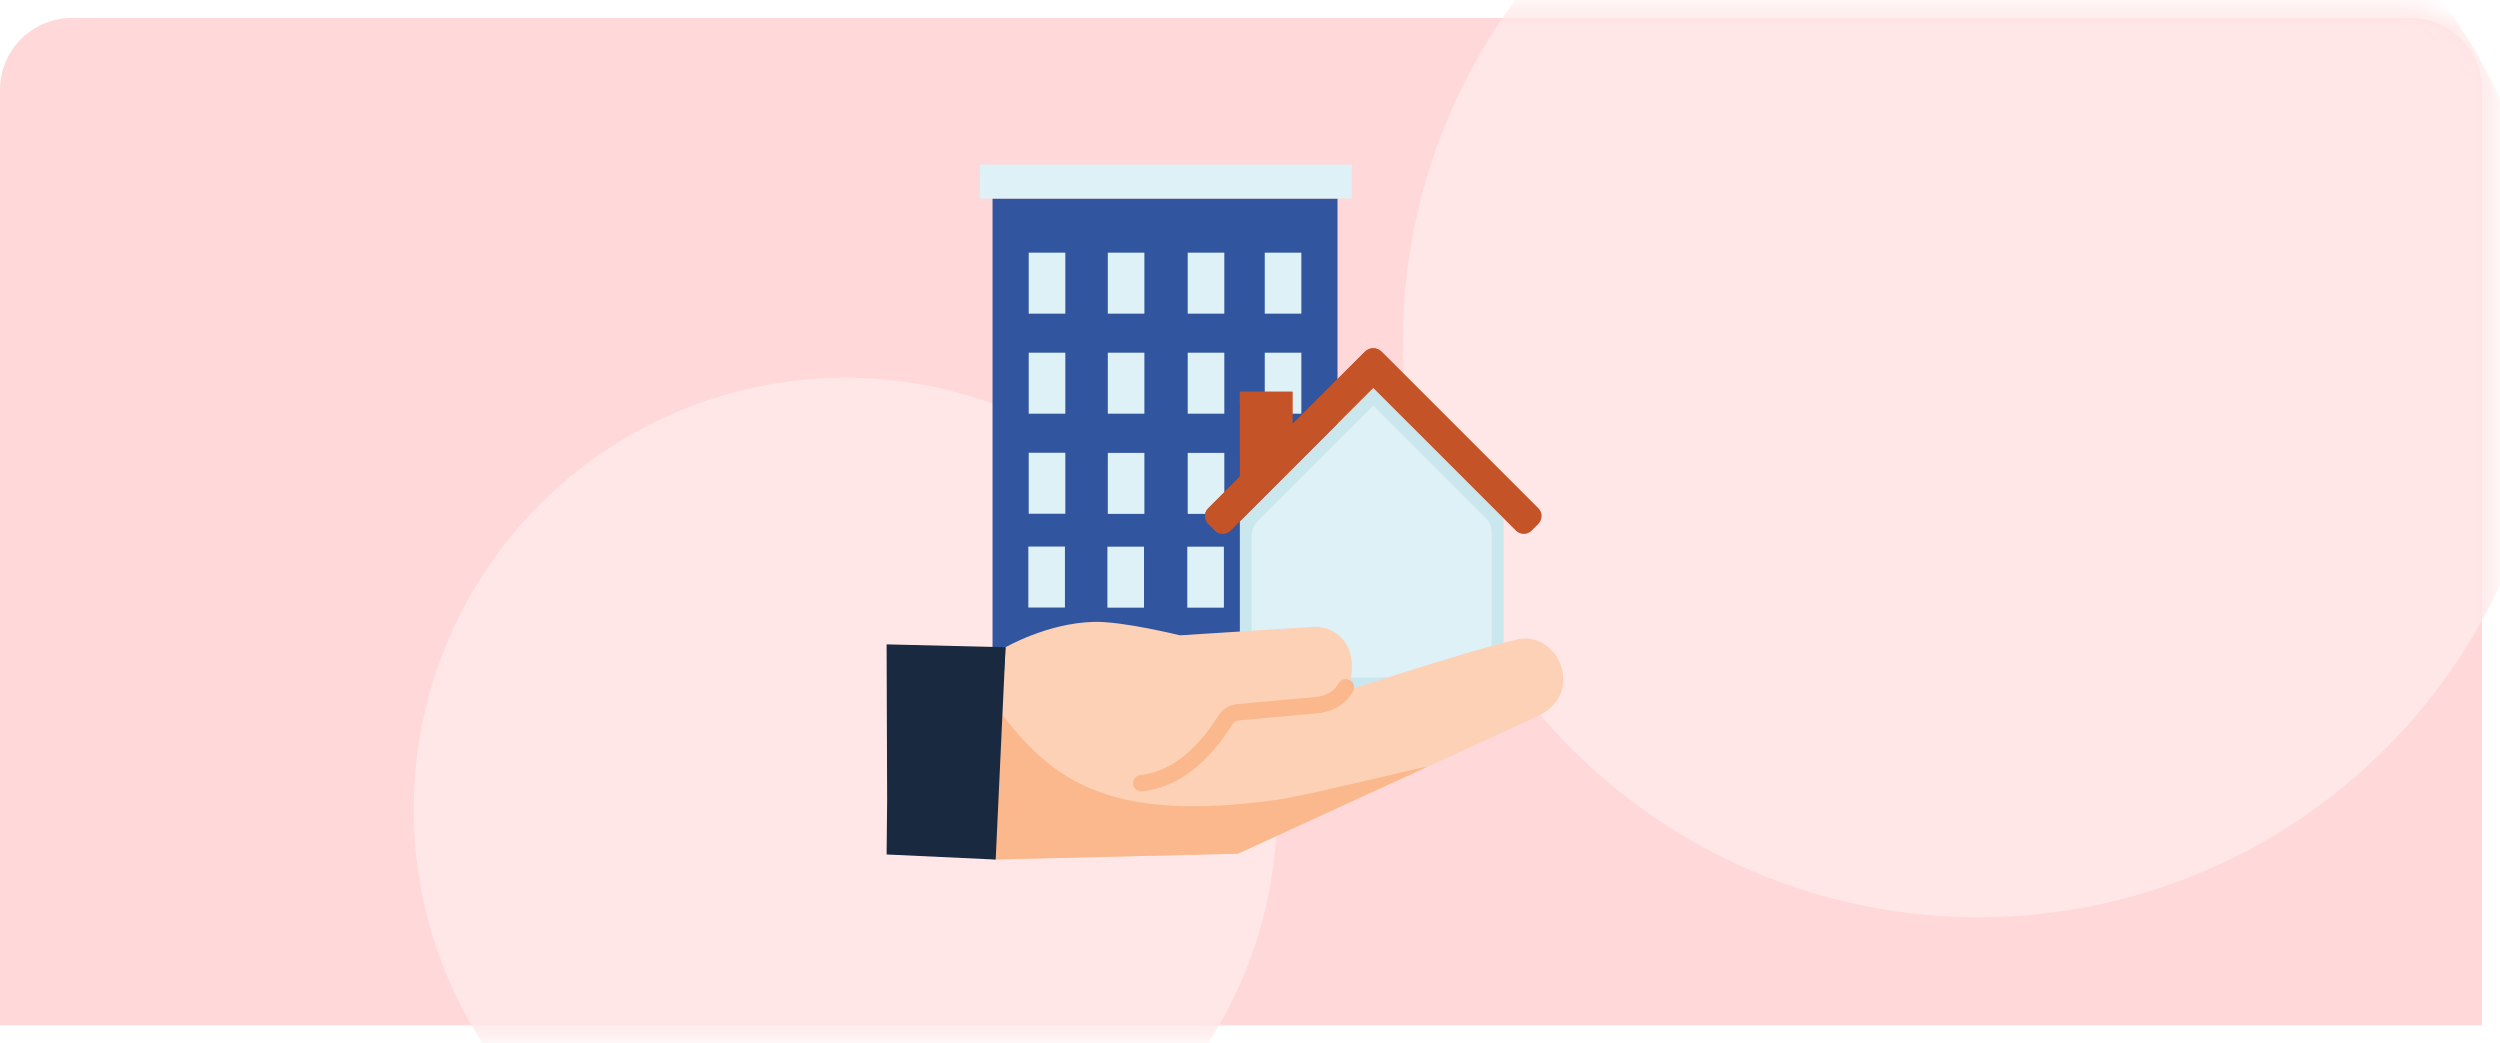 <svg width="139" height="58" viewBox="0 0 139 58" fill="none" xmlns="http://www.w3.org/2000/svg">
<path d="M0 5C0 2.791 1.791 1 4 1H134C136.209 1 138 2.791 138 5V57H0V5Z" fill="#FFD8D9"/>
<mask id="mask0_2847_25555" style="mask-type:alpha" maskUnits="userSpaceOnUse" x="-1" y="0" width="140" height="58">
<path d="M138 57.25H138.25V57V5C138.25 2.653 136.347 0.75 134 0.75H4C1.653 0.75 -0.25 2.653 -0.25 5V57V57.25H0H138Z" fill="#EAF6FB" stroke="#E3E3E3" stroke-width="0.5"/>
</mask>
<g mask="url(#mask0_2847_25555)">
<circle cx="47" cy="45" r="24" fill="#FFE7E7"/>
<circle cx="110" cy="19" r="32" fill="#FFE7E7"/>
</g>
<path d="M55.185 11.038H74.366V37.244H55.185V11.038Z" fill="#31559E"/>
<path d="M54.484 9.148H75.166V11.038H54.484V9.148Z" fill="#DDF1F6"/>
<path d="M57.197 14.048H59.232V17.439H57.197V14.048Z" fill="#DDF1F6"/>
<path d="M61.594 14.048H63.628V17.439H61.594V14.048Z" fill="#DDF1F6"/>
<path d="M66.037 14.048H68.072V17.439H66.037V14.048Z" fill="#DDF1F6"/>
<path d="M70.32 14.048H72.355V17.439H70.32V14.048Z" fill="#DDF1F6"/>
<path d="M57.197 19.61H59.232V23.001H57.197V19.61Z" fill="#DDF1F6"/>
<path d="M61.594 19.61H63.628V23.001H61.594V19.61Z" fill="#DDF1F6"/>
<path d="M66.037 19.61H68.072V23.001H66.037V19.61Z" fill="#DDF1F6"/>
<path d="M70.32 19.61H72.355V23.001H70.32V19.61Z" fill="#DDF1F6"/>
<path d="M61.594 25.181H63.628V28.572H61.594V25.181Z" fill="#DDF1F6"/>
<path d="M57.197 25.173H59.232V28.564H57.197V25.173Z" fill="#DDF1F6"/>
<path d="M66.037 25.181H68.072V28.572H66.037V25.181Z" fill="#DDF1F6"/>
<path d="M61.572 30.395H63.607V33.786H61.572V30.395Z" fill="#DDF1F6"/>
<path d="M57.176 30.388H59.21V33.779H57.176V30.388Z" fill="#DDF1F6"/>
<path d="M66.014 30.395H68.048V33.786H66.014V30.395Z" fill="#DDF1F6"/>
<path d="M68.936 21.781H71.859V26.508H68.936V21.781Z" fill="#C45428"/>
<path d="M68.936 21.781V22.46H70.275C70.542 22.463 70.755 22.681 70.752 22.948C70.751 23.071 70.703 23.189 70.617 23.278L68.942 24.951V26.503H69.867L71.861 24.509V21.78H68.936L68.936 21.781Z" fill="#C45428"/>
<path d="M83.6 28.817V38.314H68.936V28.984L76.35 21.572L83.599 28.817H83.6Z" fill="#CBE7EE"/>
<path d="M82.936 29.6V37.667H69.598V29.772C69.599 29.47 69.718 29.181 69.931 28.968L76.352 22.549L82.603 28.796C82.816 29.009 82.936 29.299 82.936 29.6Z" fill="#DDF1F6"/>
<path d="M85.531 29.132L85.153 29.509C84.914 29.744 84.53 29.744 84.292 29.509L76.353 21.57L68.415 29.509C68.176 29.745 67.791 29.745 67.552 29.509L67.175 29.132C66.939 28.893 66.939 28.508 67.175 28.269L75.889 19.556C76.144 19.3 76.559 19.299 76.814 19.555C76.814 19.555 76.815 19.555 76.815 19.556L77.593 20.331L85.531 28.269C85.768 28.508 85.768 28.893 85.531 29.132Z" fill="#C45428"/>
<path d="M85.696 28.58C85.721 28.709 85.638 28.834 85.509 28.858C85.427 28.875 85.343 28.846 85.287 28.785C83.747 27.228 76.555 20.038 76.516 20C76.425 19.911 76.28 19.911 76.189 20C76.147 20.041 68.948 27.236 67.412 28.782C67.324 28.88 67.174 28.887 67.076 28.8C67.014 28.744 66.987 28.66 67.002 28.578C67.026 28.459 67.085 28.349 67.17 28.263L75.889 19.555C76.141 19.3 76.551 19.297 76.806 19.548C76.809 19.55 76.811 19.553 76.814 19.555L77.591 20.331L85.53 28.269C85.615 28.354 85.672 28.462 85.695 28.58H85.696Z" fill="#C45428"/>
<path d="M55.909 35.987C55.909 35.987 61.731 34.684 68.308 37.267C69.633 37.785 73.603 38.822 73.603 38.822C73.603 38.822 81.46 36.208 84.356 35.553C86.627 35.042 88.189 38.532 85.507 39.813L68.834 47.464L55.185 47.791" fill="#FDD1B6"/>
<path d="M55.734 39.751L55.185 47.791L68.834 47.463L79.388 42.617C77.901 42.913 72.613 44.239 71.051 44.461C61.899 45.74 58.653 43.546 55.734 39.751Z" fill="#FBB88D"/>
<path d="M63.561 43.546C66.281 43.226 67.828 40.597 68.232 39.995C68.385 39.774 68.629 39.629 68.895 39.599L73.254 39.21C74.778 39.058 75.335 37.877 75.129 36.589C74.923 35.301 73.803 34.767 72.926 34.859L65.603 35.324C65.603 35.324 62.403 34.531 60.818 34.577C58.242 34.638 55.91 35.987 55.91 35.987" fill="#FDD1B6"/>
<path d="M63.484 44.004C63.233 44.019 63.012 43.828 63.005 43.577C62.989 43.326 63.18 43.105 63.431 43.09C65.77 42.815 67.21 40.606 67.683 39.882L67.775 39.745C67.996 39.402 68.369 39.181 68.773 39.15L73.139 38.754C73.749 38.693 74.191 38.434 74.427 37.992C74.549 37.771 74.824 37.687 75.044 37.809H75.052C75.273 37.931 75.357 38.205 75.235 38.426C74.96 38.929 74.397 39.546 73.223 39.66L68.856 40.057C68.727 40.072 68.612 40.141 68.537 40.247L68.453 40.377C67.919 41.192 66.303 43.676 63.538 43.996L63.484 44.004H63.484Z" fill="#FBB88D"/>
<path d="M49.325 44.499L49.295 47.509L55.36 47.791L55.909 35.987L49.295 35.827L49.325 44.499Z" fill="#192940"/>
</svg>
